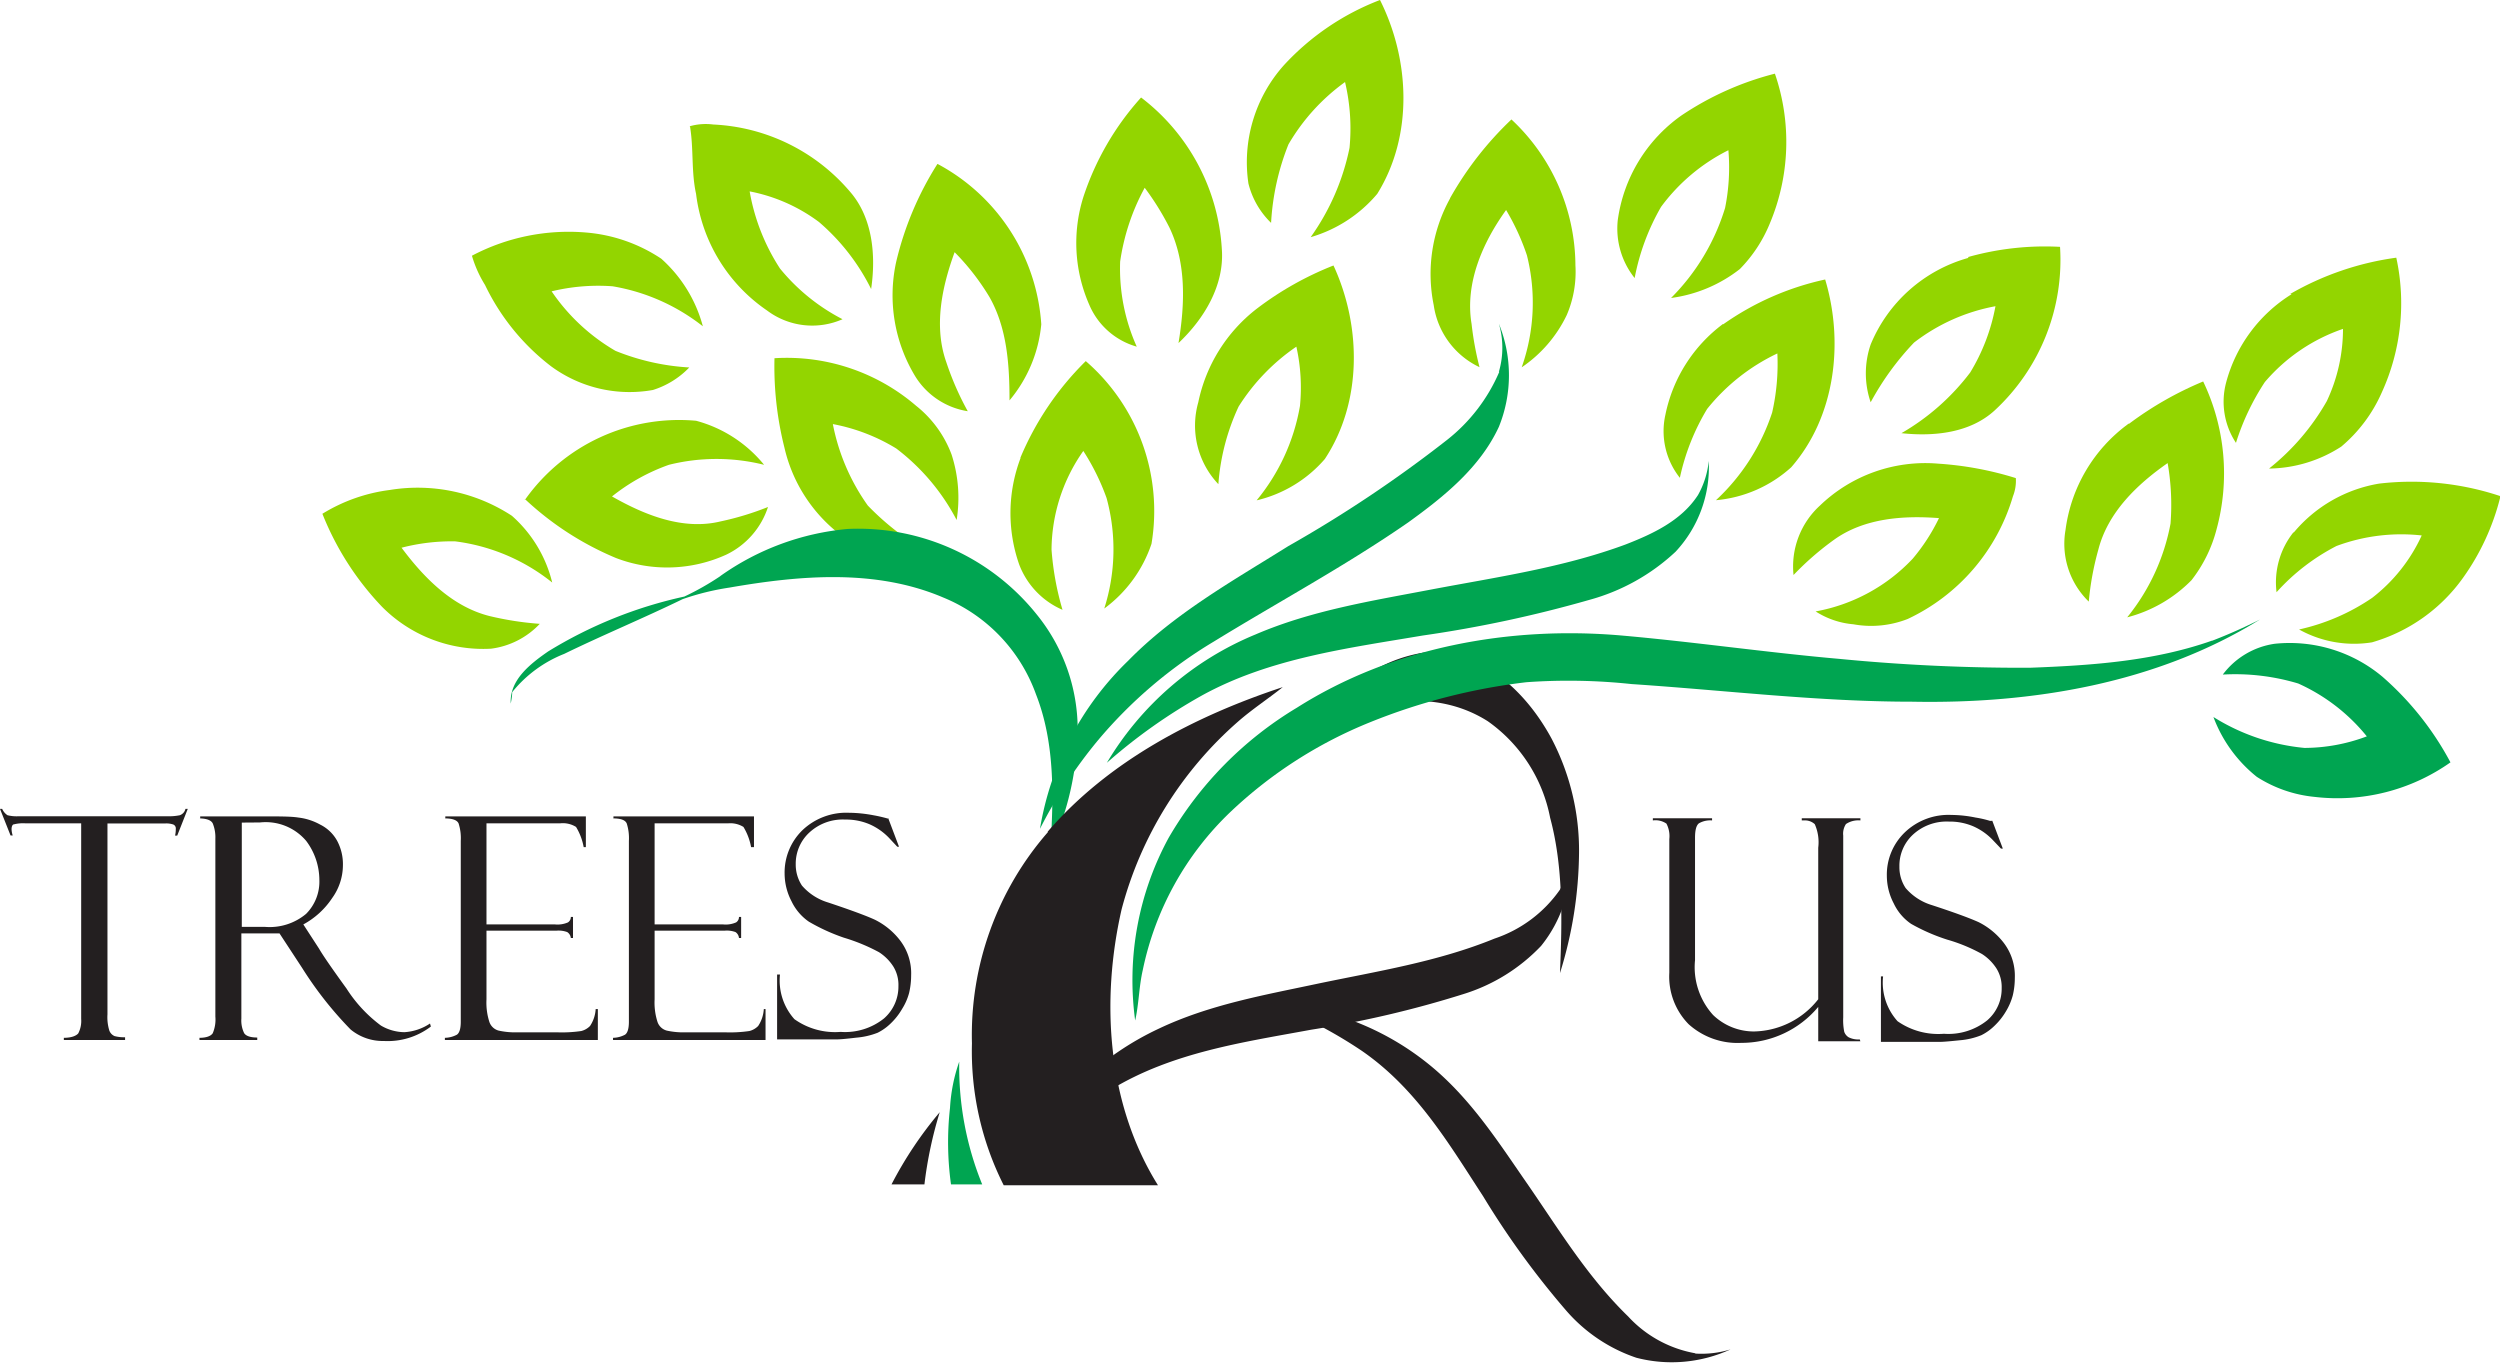 <?xml 
version="1.0" encoding="UTF-8" standalone="no"?>
<!DOCTYPE svg PUBLIC "-//W3C//DTD SVG 1.1//EN" "http://www.w3.org/Graphics/SVG/1.1/DTD/svg11.dtd">
<svg xmlns="http://www.w3.org/2000/svg" viewBox="0 0 173.08 94.33"><defs><style>.cls-1{fill:#231f20;}.cls-2{fill:#93d500;}.cls-3{fill:#00a551;}</style></defs><g id="Layer_2" data-name="Layer 2"><g id="Logos"><path class="cls-1" d="M61.51,56.69l.73,1.93-.12,0L61.54,58a4.21,4.21,0,0,0-1.33-.93,4.14,4.14,0,0,0-1.69-.33,3.4,3.4,0,0,0-2.5.91,2.93,2.93,0,0,0-.93,2.18,2.65,2.65,0,0,0,.43,1.48,3.85,3.85,0,0,0,1.81,1.17c1.59.53,2.67.93,3.25,1.2a5,5,0,0,1,1.69,1.37,3.74,3.74,0,0,1,.81,2.48,5.34,5.34,0,0,1-.14,1.21,4,4,0,0,1-.48,1.1,4.49,4.49,0,0,1-.78,1,3.59,3.59,0,0,1-.92.66,5.22,5.22,0,0,1-1.49.34q-1,.12-1.35.12H53.8V67.47H54a4,4,0,0,0,1,3.09,4.85,4.85,0,0,0,3.2.88,4.31,4.31,0,0,0,3-.93,2.93,2.93,0,0,0,1-2.24,2.42,2.42,0,0,0-.35-1.35,3.26,3.26,0,0,0-1-1,12.9,12.9,0,0,0-2.42-1A13.36,13.36,0,0,1,56,63.81a3.59,3.59,0,0,1-1.2-1.41,4.17,4.17,0,0,1-.48-1.92,4.09,4.09,0,0,1,1.23-3,4.4,4.4,0,0,1,3.23-1.21,9.38,9.38,0,0,1,1.68.17,10.15,10.15,0,0,1,1,.23l.08,0m-19.07,0v-.15h9.73v2.13H52a4.12,4.12,0,0,0-.53-1.4A1.72,1.72,0,0,0,50.43,57H45.32V64h4.75a1.78,1.78,0,0,0,.89-.14.44.44,0,0,0,.2-.38h.15v1.46h-.15a.55.55,0,0,0-.24-.41,1.73,1.73,0,0,0-.73-.1H45.32v4.76a4.39,4.39,0,0,0,.2,1.56.93.93,0,0,0,.64.6,5.32,5.32,0,0,0,1.31.12h2.74a9.25,9.25,0,0,0,1.67-.09,1.29,1.29,0,0,0,.61-.35,2.35,2.35,0,0,0,.39-1.17H53V72H42.44v-.15a1.84,1.84,0,0,0,.82-.21c.18-.11.28-.41.28-.9V58.21a3.34,3.34,0,0,0-.15-1.2C43.29,56.78,43,56.66,42.44,56.66Zm-11.64,0v-.15h9.73v2.13h-.15a4.12,4.12,0,0,0-.53-1.4A1.72,1.72,0,0,0,38.79,57H33.68V64h4.75a1.8,1.8,0,0,0,.89-.14.44.44,0,0,0,.2-.38h.15v1.46h-.15a.55.55,0,0,0-.25-.41,1.71,1.71,0,0,0-.72-.1H33.68v4.76a4.39,4.39,0,0,0,.2,1.56.93.93,0,0,0,.64.6,5.32,5.32,0,0,0,1.31.12h2.74a9.25,9.25,0,0,0,1.67-.09,1.29,1.29,0,0,0,.61-.35,2.35,2.35,0,0,0,.39-1.17h.15V72H30.8v-.15a1.84,1.84,0,0,0,.82-.21c.18-.11.28-.41.28-.9V58.21a3.34,3.34,0,0,0-.15-1.2C31.65,56.78,31.33,56.66,30.8,56.66Zm-14.09.28v7.22h1.61a3.93,3.93,0,0,0,2.84-.9,3.16,3.16,0,0,0,.92-2.36,4.52,4.52,0,0,0-.91-2.69A3.67,3.67,0,0,0,18,56.94Zm-2.88-.28v-.15h4.38c1.11,0,1.91,0,2.41.08a4.08,4.08,0,0,1,1.52.49,2.7,2.7,0,0,1,1.17,1.12,3.43,3.43,0,0,1,.4,1.73A3.91,3.91,0,0,1,23,62.17,5.58,5.58,0,0,1,21,64l1.09,1.68c.24.42.87,1.34,1.9,2.76A9.67,9.67,0,0,0,26.37,71a3.28,3.28,0,0,0,1.62.46,3.57,3.57,0,0,0,1.78-.6l.06.21a4.94,4.94,0,0,1-3.26,1,3.5,3.5,0,0,1-2.3-.8A25.52,25.52,0,0,1,20.91,67s0,0,0,0l-1.56-2.38-1.37,0H16.71v5.9a2,2,0,0,0,.19,1c.12.2.43.31.91.31V72h-4v-.15c.49,0,.8-.13.92-.32a2.42,2.42,0,0,0,.18-1.15V58.06a2.56,2.56,0,0,0-.16-1C14.67,56.81,14.35,56.67,13.83,56.66ZM13,56l-.73,1.85h-.15a1.89,1.89,0,0,0,.05-.46.29.29,0,0,0-.18-.31,1.49,1.49,0,0,0-.55-.07h-4V70.23a3.13,3.13,0,0,0,.13,1.12.67.67,0,0,0,.36.38,2.53,2.53,0,0,0,.73.08V72H4.42v-.15c.53,0,.86-.14,1-.31a1.87,1.87,0,0,0,.2-1V57H1.74a2.57,2.57,0,0,0-.77.07c-.11,0-.17.16-.17.34a1.52,1.52,0,0,0,.08.43H.73L0,56H.15a1,1,0,0,0,.37.44,2.64,2.64,0,0,0,.79.07H11.58a3.65,3.65,0,0,0,.87-.07.61.61,0,0,0,.39-.44Z"/><path class="cls-1" d="M137.93,56.82l.73,1.93-.13,0-.58-.61a4.21,4.21,0,0,0-1.33-.93,4.14,4.14,0,0,0-1.69-.33,3.44,3.44,0,0,0-2.5.91A2.93,2.93,0,0,0,131.5,60a2.6,2.6,0,0,0,.43,1.48,3.85,3.85,0,0,0,1.81,1.18c1.59.52,2.67.92,3.26,1.19a5.05,5.05,0,0,1,1.68,1.37,3.76,3.76,0,0,1,.81,2.48,5.21,5.21,0,0,1-.14,1.21,4.24,4.24,0,0,1-.47,1.1,4.6,4.6,0,0,1-.79,1,3.59,3.59,0,0,1-.92.66,5.08,5.08,0,0,1-1.49.35c-.68.07-1.13.11-1.34.11h-4.12V67.6h.15a4,4,0,0,0,1,3.1,4.92,4.92,0,0,0,3.21.87,4.3,4.3,0,0,0,3-.93,2.89,2.89,0,0,0,1-2.24,2.43,2.43,0,0,0-.36-1.35,3.34,3.34,0,0,0-1-1,11.42,11.42,0,0,0-2.42-1,13.23,13.23,0,0,1-2.49-1.09,3.52,3.52,0,0,1-1.2-1.41,4.13,4.13,0,0,1-.48-1.91,4.06,4.06,0,0,1,1.23-3,4.37,4.37,0,0,1,3.24-1.22,8.58,8.58,0,0,1,1.67.18,7.22,7.22,0,0,1,1,.23l.09,0M128.8,72.09h-2.92V69.71a6.92,6.92,0,0,1-5.33,2.49,5.06,5.06,0,0,1-3.64-1.29,4.7,4.7,0,0,1-1.34-3.57V58.09a1.86,1.86,0,0,0-.2-1.07,1.34,1.34,0,0,0-.94-.22v-.15h4.1v.15a1.57,1.57,0,0,0-.91.2c-.18.14-.27.46-.27,1v8.47a4.93,4.93,0,0,0,1.25,3.8,4.07,4.07,0,0,0,2.83,1.14,5.78,5.78,0,0,0,4.45-2.23V58.69a3.08,3.08,0,0,0-.24-1.63,1,1,0,0,0-.75-.26h-.15v-.15h4.06v.15a1.54,1.54,0,0,0-1,.25,1.21,1.21,0,0,0-.19.8V70.43a4.07,4.07,0,0,0,.07,1,.73.73,0,0,0,.3.38,1.46,1.46,0,0,0,.77.15Z"/><path class="cls-2" d="M88.9,4.5A17.57,17.57,0,0,1,95.54,0c2.08,4.15,2.31,9.4-.19,13.42a9.49,9.49,0,0,1-4.61,3,16.2,16.2,0,0,0,2.69-6.18,14,14,0,0,0-.31-4.56A14,14,0,0,0,89.2,10,17.17,17.17,0,0,0,88,15.43a5.71,5.71,0,0,1-1.57-2.73A10.07,10.07,0,0,1,88.9,4.5"/><path class="cls-2" d="M116.4,8a20.78,20.78,0,0,1,6.48-2.9,14.54,14.54,0,0,1-.36,10.39,9.75,9.75,0,0,1-2.07,3.14,9.82,9.82,0,0,1-4.76,2,15,15,0,0,0,3.74-6.23,14.18,14.18,0,0,0,.23-4A13,13,0,0,0,115,14.32a15.68,15.68,0,0,0-1.83,4.93,5.49,5.49,0,0,1-1.17-4A10.63,10.63,0,0,1,116.4,8"/><path class="cls-2" d="M75,13.65a19.23,19.23,0,0,1,4-6.9,14.25,14.25,0,0,1,5.59,10.49c.19,2.51-1.23,4.84-3,6.51.44-2.65.56-5.52-.63-8A18.62,18.62,0,0,0,79.25,13a15.18,15.18,0,0,0-1.7,5.11A13.19,13.19,0,0,0,78.7,24a5.07,5.07,0,0,1-3.3-2.93,10.61,10.61,0,0,1-.4-7.42"/><path class="cls-2" d="M47.72,8.75a4.06,4.06,0,0,1,1.66-.13,13.22,13.22,0,0,1,9.45,4.63c1.6,1.82,1.82,4.46,1.48,6.76a14.73,14.73,0,0,0-3.61-4.64,11.74,11.74,0,0,0-4.8-2.12A14.26,14.26,0,0,0,54,18.59a13.67,13.67,0,0,0,4.33,3.51,5.2,5.2,0,0,1-5.22-.6,11.45,11.45,0,0,1-4.92-8.08c-.34-1.54-.16-3.12-.42-4.67"/><path class="cls-2" d="M100.39,13.72a23.14,23.14,0,0,1,4.25-5.45,13.92,13.92,0,0,1,4.43,10.11,7.57,7.57,0,0,1-.6,3.43,9.12,9.12,0,0,1-3.12,3.62,13.43,13.43,0,0,0,.36-7.76,16.09,16.09,0,0,0-1.44-3.13c-1.62,2.25-2.86,5.06-2.39,7.88a21.41,21.41,0,0,0,.55,3,5.63,5.63,0,0,1-3.17-4.29,10.81,10.81,0,0,1,1.13-7.39"/><path class="cls-2" d="M64.91,11.35a13.61,13.61,0,0,1,7.18,11.1,9.58,9.58,0,0,1-2.2,5.27c0-2.43-.16-5-1.39-7.16a16.43,16.43,0,0,0-2.41-3.1c-.88,2.41-1.46,5.14-.57,7.63A20,20,0,0,0,67,28.47a5.23,5.23,0,0,1-3.62-2.39,10.81,10.81,0,0,1-1.34-7.93,22.15,22.15,0,0,1,2.86-6.8"/><path class="cls-2" d="M32.68,17.7a14.35,14.35,0,0,1,7.92-1.6,11,11,0,0,1,5.18,1.81,9.58,9.58,0,0,1,2.88,4.68,13.79,13.79,0,0,0-6.25-2.77,13.64,13.64,0,0,0-4.22.35,13.6,13.6,0,0,0,4.42,4.12,16,16,0,0,0,5.11,1.15A5.94,5.94,0,0,1,45.2,27a9.17,9.17,0,0,1-7.06-1.65,15.57,15.57,0,0,1-4.56-5.62,8.08,8.08,0,0,1-.9-2"/><path class="cls-2" d="M136.24,17.8a19.63,19.63,0,0,1,6.38-.71,14.19,14.19,0,0,1-4.51,11.31c-1.72,1.59-4.24,1.83-6.47,1.59a16,16,0,0,0,4.76-4.2,13.48,13.48,0,0,0,1.75-4.59,13.1,13.1,0,0,0-5.64,2.52,19.27,19.27,0,0,0-3,4.13,6.15,6.15,0,0,1,0-4,10.31,10.31,0,0,1,6.78-6"/><path class="cls-2" d="M158.56,20.35a20.13,20.13,0,0,1,7.34-2.51,14.85,14.85,0,0,1-1,9.32,10.31,10.31,0,0,1-2.81,3.76,9.4,9.4,0,0,1-5,1.52,16.15,16.15,0,0,0,4-4.67,11.72,11.72,0,0,0,1.12-5,12.35,12.35,0,0,0-5.41,3.68,16.84,16.84,0,0,0-2,4.21,5.17,5.17,0,0,1-.68-4.18,10.32,10.32,0,0,1,4.53-6.11"/><path class="cls-2" d="M87,21.38a22.14,22.14,0,0,1,5.32-3c1.94,4.21,2,9.46-.6,13.4A8.94,8.94,0,0,1,87,34.64a14,14,0,0,0,3-6.54A13,13,0,0,0,89.75,24a14.17,14.17,0,0,0-4,4.15,15.35,15.35,0,0,0-1.4,5.37,5.9,5.9,0,0,1-1.39-5.67A11,11,0,0,1,87,21.38"/><path class="cls-2" d="M119.29,22.46a19.36,19.36,0,0,1,7.07-3.11c1.31,4.37.7,9.51-2.35,13a8.93,8.93,0,0,1-5.21,2.28,14.42,14.42,0,0,0,3.89-6.07,15.17,15.17,0,0,0,.36-4.09,13.8,13.8,0,0,0-4.86,3.84,15.55,15.55,0,0,0-1.89,4.77,5.19,5.19,0,0,1-1-4.37,10.43,10.43,0,0,1,4-6.29"/><path class="cls-3" d="M103.77,25.74a5.9,5.9,0,0,0,0-3.33,9.49,9.49,0,0,1,0,7.14c-1.31,2.83-3.81,4.84-6.28,6.62-4.33,3-9,5.51-13.46,8.25A31.76,31.76,0,0,0,76,51.27a32.78,32.78,0,0,0-4,6.11,20.91,20.91,0,0,1,6.11-11.64c3.2-3.27,7.23-5.52,11.08-7.93a88.88,88.88,0,0,0,11-7.36,12,12,0,0,0,3.61-4.71"/><path class="cls-2" d="M53.62,24.8a13.73,13.73,0,0,1,9.8,3.29,7.78,7.78,0,0,1,2.46,3.38A9.72,9.72,0,0,1,66.23,36a14.81,14.81,0,0,0-4.18-4.95,13,13,0,0,0-4.39-1.69A14.46,14.46,0,0,0,60.08,35a18.44,18.44,0,0,0,4.1,3.19,5.16,5.16,0,0,1-4.08,0A10.57,10.57,0,0,1,54.31,31a23,23,0,0,1-.69-6.24"/><path class="cls-2" d="M70.64,31.7A20.5,20.5,0,0,1,75.17,25a13.73,13.73,0,0,1,4.55,12.65,9.18,9.18,0,0,1-3.27,4.48,13.47,13.47,0,0,0,.16-7.65A15.75,15.75,0,0,0,75,31.22a12,12,0,0,0-2.2,6.83,19.75,19.75,0,0,0,.76,4.17,5.57,5.57,0,0,1-3-3.14,10.76,10.76,0,0,1,.1-7.38"/><path class="cls-2" d="M147.41,29.33a23.79,23.79,0,0,1,5.12-2.92,14.74,14.74,0,0,1,.92,10.26,9.65,9.65,0,0,1-1.73,3.5,9.62,9.62,0,0,1-4.45,2.57,14.51,14.51,0,0,0,3-6.49,16.82,16.82,0,0,0-.2-4.19c-2.11,1.47-4.14,3.41-4.8,6a19.9,19.9,0,0,0-.66,3.59A5.58,5.58,0,0,1,143,36.69a10.82,10.82,0,0,1,4.37-7.36"/><path class="cls-2" d="M36.34,34.61a13.07,13.07,0,0,1,11.85-5.48,9.1,9.1,0,0,1,4.71,3.05,13.6,13.6,0,0,0-6.59,0,13.51,13.51,0,0,0-3.94,2.19c2.25,1.28,4.9,2.36,7.51,1.73a20,20,0,0,0,3.29-1,5.56,5.56,0,0,1-2.89,3.3,9.88,9.88,0,0,1-7.64.23,21.06,21.06,0,0,1-6.3-4.08"/><path class="cls-3" d="M117.54,34.3a6,6,0,0,0,.76-2.39A8.58,8.58,0,0,1,116,38.2a14.21,14.21,0,0,1-6,3.34A86.19,86.19,0,0,1,98.49,44c-5.2.88-10.59,1.57-15.28,4.15a37.84,37.84,0,0,0-6.58,4.66,21.51,21.51,0,0,1,10.28-8.88c3.86-1.66,8-2.32,12.14-3.11,4.53-.86,9.13-1.51,13.48-3.12,1.88-.73,3.86-1.65,5-3.39"/><path class="cls-1" d="M108,61.59a6.24,6.24,0,0,0,.69-2.38,9.06,9.06,0,0,1-2,6.28,12.5,12.5,0,0,1-5.4,3.34,72,72,0,0,1-10.52,2.46c-4.71.87-9.6,1.56-13.85,4.14a34.61,34.61,0,0,0-6,4.67,20.18,20.18,0,0,1,9.32-8.89c3.5-1.66,7.29-2.32,11-3.11,4.11-.86,8.29-1.51,12.23-3.12A9,9,0,0,0,108,61.59"/><path class="cls-1" d="M117.37,93.71a6.81,6.81,0,0,0,2.44-.29,9.75,9.75,0,0,1-6.52.58,11.14,11.14,0,0,1-4.88-3.29,58.51,58.51,0,0,1-5.73-7.89c-2.36-3.62-4.6-7.45-8.4-10.07A31.82,31.82,0,0,0,88,69.48,19,19,0,0,1,99.3,74c2.7,2.31,4.55,5.24,6.51,8.06,2.15,3.12,4.12,6.37,6.91,9.08a8.28,8.28,0,0,0,4.65,2.55"/><path class="cls-2" d="M126,35a10.52,10.52,0,0,1,8.19-2.9,23,23,0,0,1,5.37,1,2.9,2.9,0,0,1-.2,1.26,13.64,13.64,0,0,1-7.28,8.49,6.91,6.91,0,0,1-3.77.37,5.73,5.73,0,0,1-2.61-.89,12.2,12.2,0,0,0,6.72-3.65,13.26,13.26,0,0,0,1.82-2.81c-2.47-.19-5.16,0-7.24,1.48a20.05,20.05,0,0,0-2.83,2.46A5.71,5.71,0,0,1,126,35"/><path class="cls-2" d="M158.79,36.88a9.79,9.79,0,0,1,5.93-3.4,19.43,19.43,0,0,1,8.36.86v.15a16.44,16.44,0,0,1-2.55,5.5,11.75,11.75,0,0,1-6.31,4.48,7.82,7.82,0,0,1-5.05-.89,14.56,14.56,0,0,0,5.06-2.19,11.48,11.48,0,0,0,3.43-4.32,12.87,12.87,0,0,0-5.9.73A14.51,14.51,0,0,0,157.61,41a5.56,5.56,0,0,1,1.18-4.16"/><path class="cls-2" d="M27,33.92a11.91,11.91,0,0,1,8.44,1.79,9,9,0,0,1,2.79,4.62,13.41,13.41,0,0,0-6.71-2.85,13.77,13.77,0,0,0-3.72.44C29.35,40,31.31,42,33.89,42.65a21.53,21.53,0,0,0,3.48.54A5.61,5.61,0,0,1,34,44.91,9.86,9.86,0,0,1,26.44,42a20,20,0,0,1-4.12-6.43A11.71,11.71,0,0,1,27,33.92"/><path class="cls-1" d="M92.62,48.45a10.07,10.07,0,0,1,5.95-3.27c3.37-.34,6.74,2.07,8.84,5.94a16.69,16.69,0,0,1,1.91,7.93A28.65,28.65,0,0,1,108,67.37c.15-3.6.24-7.34-.68-10.75A10.64,10.64,0,0,0,103,49.93c-3.16-2-6.71-1.54-10-.69a8.66,8.66,0,0,0-2.19.81c-1.83,1.31-3.71,2.46-5.54,3.78a6.84,6.84,0,0,0-2.42,2.66c0,.25,0,.52-.07.78a4.89,4.89,0,0,1,1.74-3.61,17.56,17.56,0,0,1,6.37-3.8,12.89,12.89,0,0,0,1.69-1.41"/><path class="cls-3" d="M49.87,39.88a18,18,0,0,1,8.82-3.26,15.83,15.83,0,0,1,13.1,5.94,12.64,12.64,0,0,1,2.82,7.93,20.35,20.35,0,0,1-1.89,8.32c.22-3.6.34-7.34-1-10.75a11.4,11.4,0,0,0-6.41-6.69c-4.68-2-9.93-1.54-14.81-.69a17.84,17.84,0,0,0-3.24.8c-2.71,1.32-5.49,2.47-8.2,3.79a8.73,8.73,0,0,0-3.6,2.65c0,.26-.05.53-.1.79-.1-1.64,1.38-2.77,2.59-3.61a30.38,30.38,0,0,1,9.43-3.8,18.69,18.69,0,0,0,2.5-1.42"/><path class="cls-3" d="M153.15,44.36a36.21,36.21,0,0,0,3.31-1.47c-7.16,4.43-15.77,5.85-24.08,5.69-6.5,0-12.95-.79-19.42-1.22a41.07,41.07,0,0,0-7.27-.13A41.83,41.83,0,0,0,94.86,50a30.77,30.77,0,0,0-9.65,6.19,21,21,0,0,0-6.1,11c-.26,1.14-.26,2.32-.52,3.46A20.64,20.64,0,0,1,80.91,58a25.32,25.32,0,0,1,8.87-9c6.64-4.21,14.75-5.68,22.51-5,5,.44,10.06,1.18,15.1,1.62a131,131,0,0,0,13.14.61c4.25-.16,8.57-.45,12.62-1.88"/><path class="cls-3" d="M153.89,46.7a5.46,5.46,0,0,1,3.59-2.13,10,10,0,0,1,7.46,2.28,20.85,20.85,0,0,1,4.71,5.93,13.55,13.55,0,0,1-9.41,2.39,9,9,0,0,1-4-1.39,9.59,9.59,0,0,1-3-4.14,14.42,14.42,0,0,0,6.3,2.14,12.33,12.33,0,0,0,4.32-.8,12.9,12.9,0,0,0-4.75-3.66,15.13,15.13,0,0,0-5.19-.62"/><path class="cls-1" d="M72.54,57.57c4.24-4.91,10.21-8,16.27-10-1,.8-2.12,1.53-3.1,2.39a26.1,26.1,0,0,0-8.06,13c-1.45,6.36-1,13.46,2.52,19.1-3.56,0-7.12,0-10.68,0a20.6,20.6,0,0,1-2.2-9.83,21.35,21.35,0,0,1,5.25-14.61"/><path class="cls-3" d="M65.77,76.72a11.65,11.65,0,0,1,.64-3.22A21.56,21.56,0,0,0,68,82H65.84a21.29,21.29,0,0,1-.07-5.29"/><path class="cls-1" d="M61.72,82a26.85,26.85,0,0,1,3.34-5A28.16,28.16,0,0,0,64,82H61.72"/></g></g></svg>